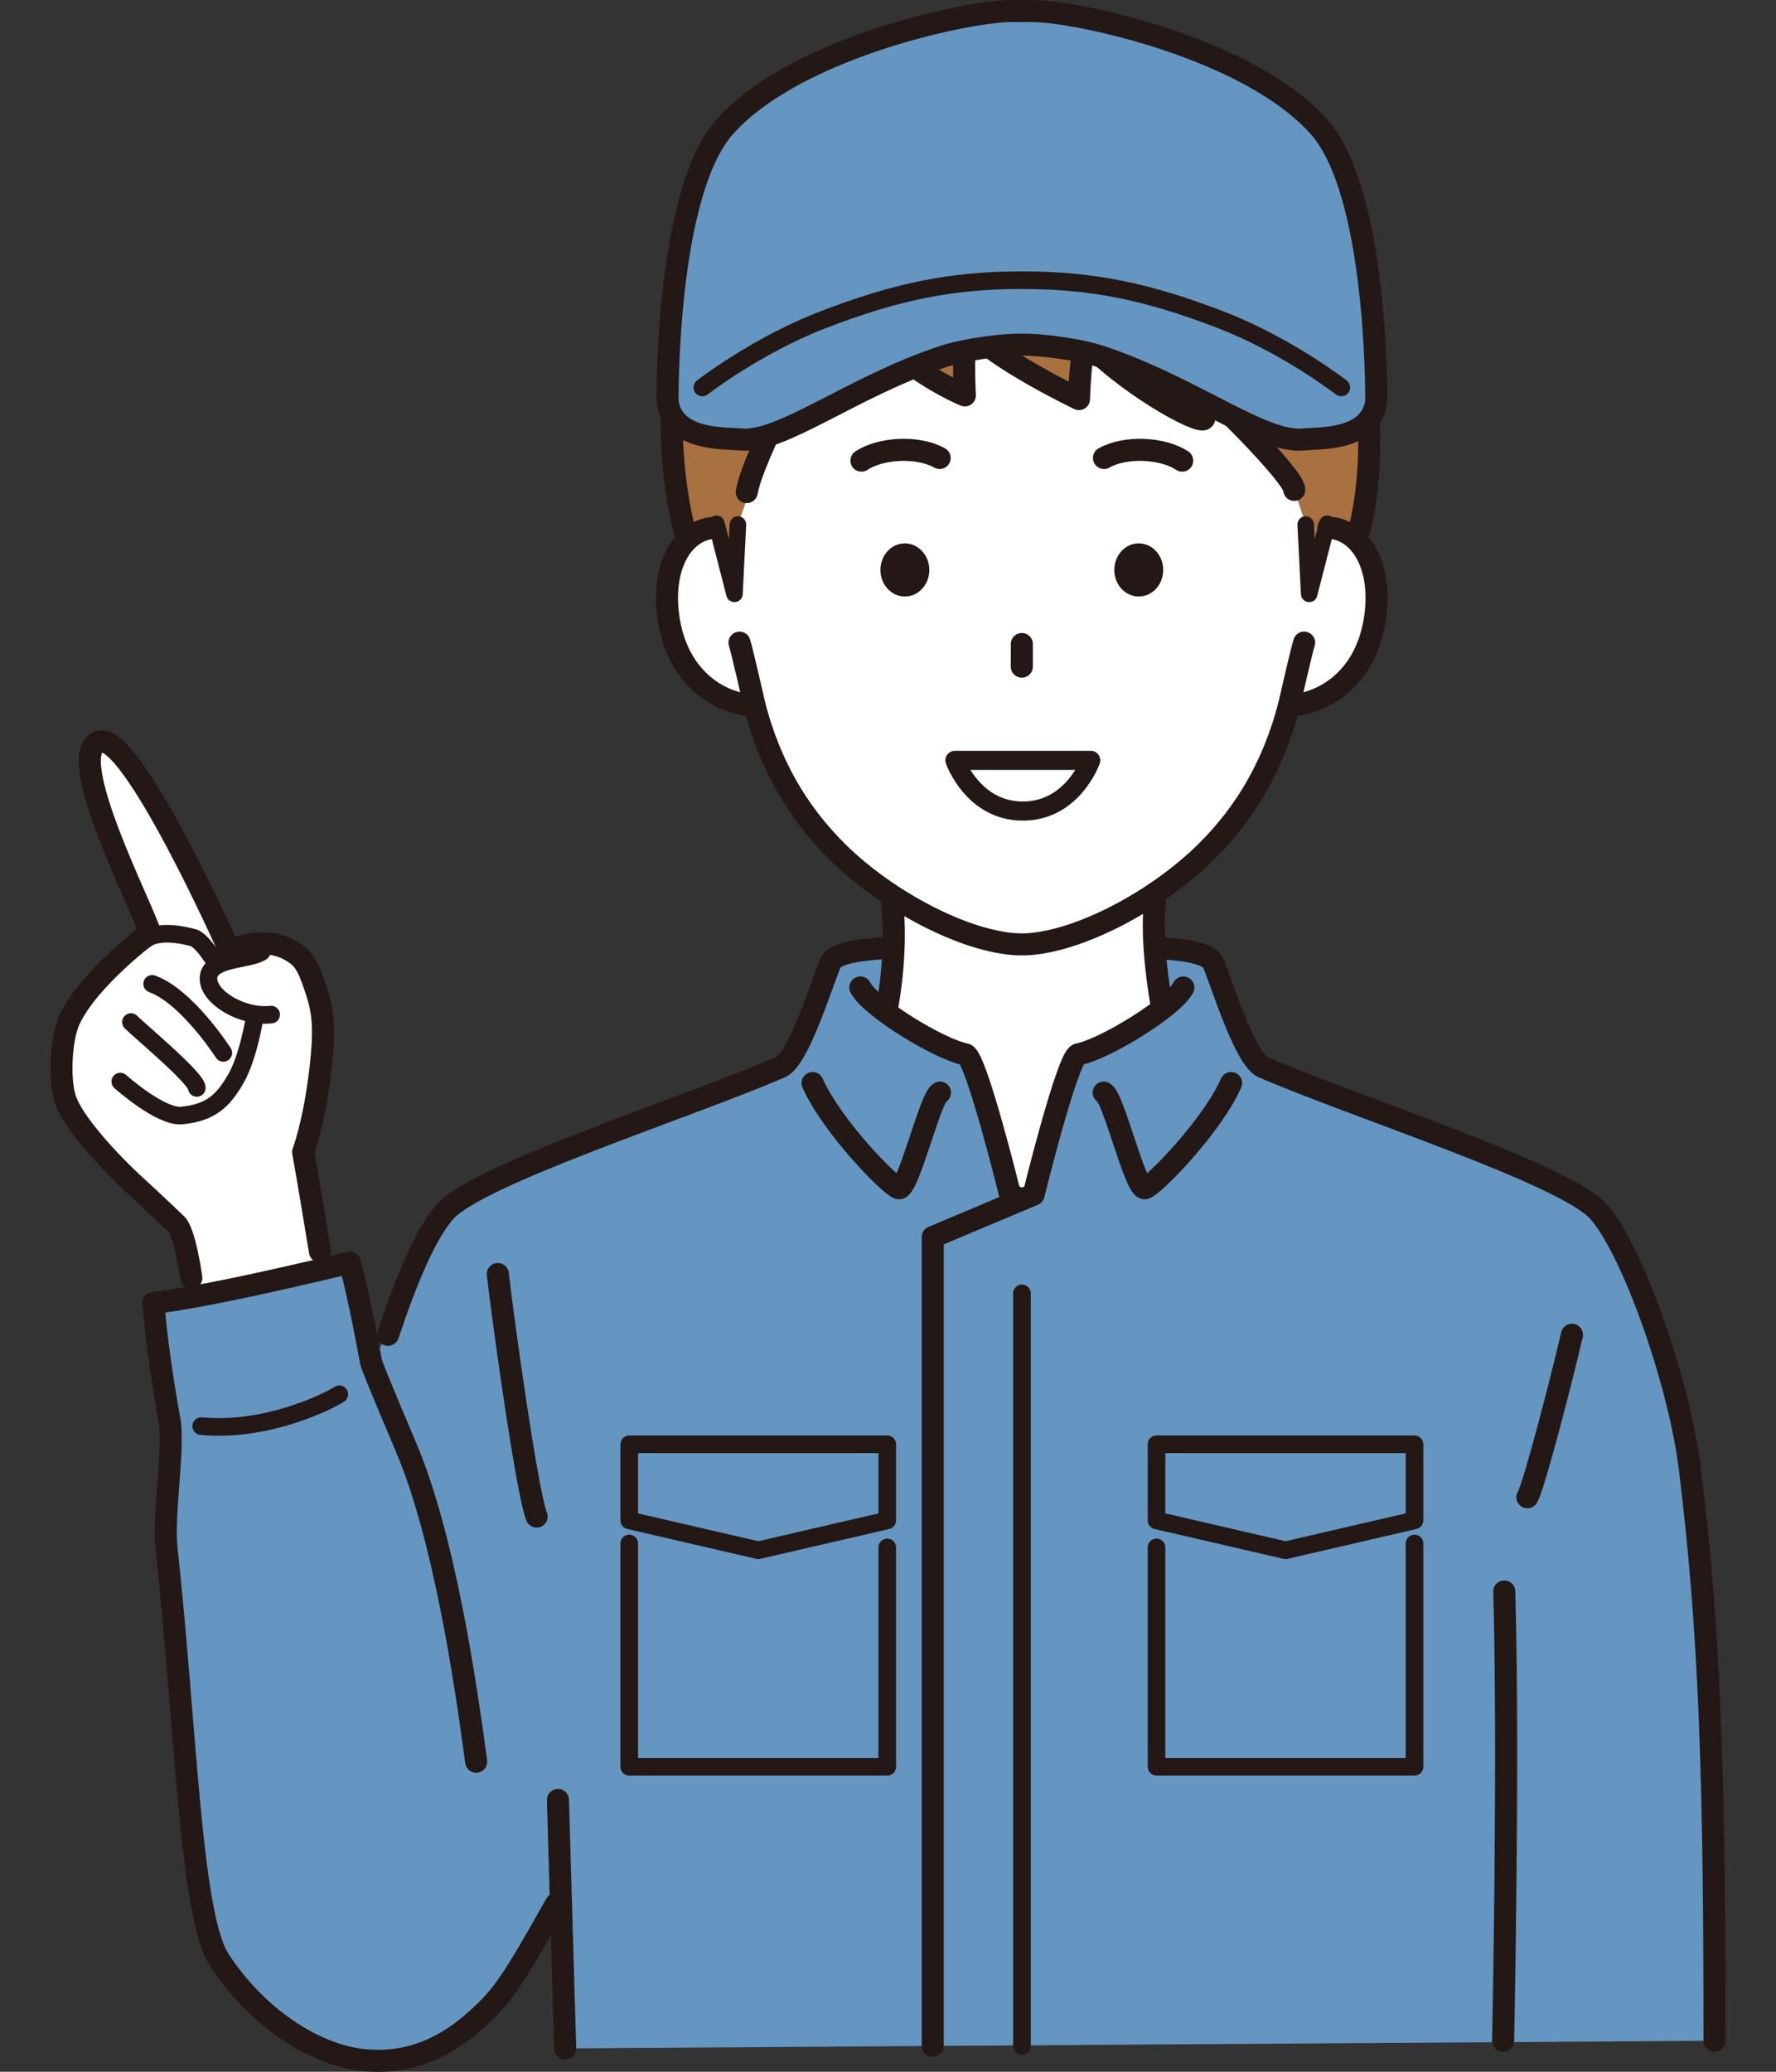 <?xml version="1.0" encoding="UTF-8"?> <svg xmlns="http://www.w3.org/2000/svg" id="_レイヤー_2" data-name="レイヤー 2" viewBox="0 0 260 303.23"><rect x="0" y="0" width="260" height="303.23" fill="#333333" stroke="none"/><defs><style> .cls-1, .cls-2, .cls-3, .cls-4, .cls-5, .cls-6, .cls-7, .cls-8 { stroke: #231815; stroke-linecap: round; stroke-linejoin: round; } .cls-1, .cls-3, .cls-9 { fill: #fff; } .cls-1, .cls-4 { stroke-width: 2.58px; } .cls-10, .cls-4, .cls-5, .cls-6, .cls-7, .cls-8 { fill: none; } .cls-10, .cls-11, .cls-12, .cls-13, .cls-9 { stroke-width: 0px; } .cls-2, .cls-6 { stroke-width: 3.23px; } .cls-2, .cls-13 { fill: #6596c1; } .cls-3, .cls-5 { stroke-width: 3.23px; } .cls-7 { stroke-width: 2.42px; } .cls-8 { stroke-width: 2.8px; } .cls-11 { fill: #231815; } .cls-12 { fill: #a97040; } </style></defs><g id="_レイヤー_2-2" data-name="レイヤー 2"><g><rect class="cls-10" y="1.62" width="260" height="300"></rect><g><path class="cls-9" d="m130.44,142.51c.49-3.97.53-8.15.05-11.66-2.86-1.88-5.54-4.01-7.8-6.24-6.1-6.02-9.99-13.03-12.2-21.45-5.31-.34-11.31-4.15-12.6-12.84-1.13-7.64,2.12-12.87,6.57-13.21l6.9-29.08,17.78-15.63,18.59-3.77,34.49,14.01,6.74,9.16,5.56,25.3c4.56.17,7.96,5.46,6.81,13.23-1.29,8.69-7.28,12.49-12.6,12.84-2.22,8.42-6.1,15.43-12.21,21.45-2.22,2.19-4.84,4.28-7.63,6.13h.47c-.53,3.72-.46,8.19.11,12.39l2.94,7.24-20.29,31.71s-10.49-10.03-11.89-10.03-10.49-11.19-11.43-11.19-1.87-10.03-1.87-10.03l3.52-8.32Z"></path><path class="cls-9" d="m46.84,183.17s-2.01-12.21-2.46-14.54c0,0,1.54-4.04,2.46-11.57.93-7.62.34-9.62-1.09-13.68-.93-2.64-1.81-3.43-3.11-4.2-4.2-2.49-9.02,0-9.02,0,0,0-14.35-32.31-19.12-30.62-5.28,1.87,6.53,24.56,7.46,27.98,0,0-9.02,6.68-11.81,12.75-1.23,2.66-1.54,8.58-.62,11.5,1.17,3.74,7.34,10.05,9.95,12.44,3.34,3.05,6.25,5.86,6.25,5.86,1.33,1.02,2.28,7.94,2.28,7.94,0,0,.52,7.73,1.45,8.04s13.68-1.55,14.61-2.18,2.77-9.71,2.77-9.71Z"></path><path class="cls-13" d="m54.33,199.4s-1.87-8.63-3.42-14.53c0,0-5.91,1.48-14.61,3.34-9.52,2.04-13.83,2.49-13.83,2.49,0,0,.31,5.91,2.33,17.1.75,4.15-.97,13.83-.42,18.85,2.83,25.84,3.46,53.63,7.69,60.15,5.44,8.39,13.86,13.9,20.98,14.69,8.52.95,14.08-3.55,16.82-6.02,3.7-3.33,5.13-5.43,11.5-16.79l1.37,21.13,168.26-1.12c0-37.77-.62-59.3-3.61-83.74-1.55-12.68-8.39-32.02-13.37-37.62-4.87-5.48-35.44-15.23-49.12-21.14-2.82-1.22-6.49-13.8-7.38-15.39-1.06-1.89-7.68-1.89-7.93-2.1l.52,8.76s-9.1,5.85-12.64,6.86c-1.63.47-7.46,21.68-7.46,21.68l-2.1-.7s-4.43-20.29-6.3-21.22c-3.7-1.85-12.12-7-12.12-7l.93-8.16c-.24.2-7.69-.02-8.75,1.87-.89,1.59-4.56,14.17-7.38,15.39-13.68,5.91-44.25,15.66-49.12,21.14-2.78,3.13-6.14,10.55-8.84,18.7l-2,3.38Z"></path><path class="cls-12" d="m198.37,78.88l.69-1.47c3.87-16.56-.92-34.97-7.38-46.02-3.71-6.35-11.09-15.15-20-19.2-2.17-.98-6.21-2.7-10.54-3.62-3.34-.71-20.83-4.59-32.55,4.3l-5.52,2.56c-7.14,2.02-14.82,11.45-17.65,16.3-6.45,11.06-9.17,29.12-5.29,45.68l.44,1.34,4.31-2.09,2.65,10.25.51-10.15s2.05-5.64,2.5-7.58c.87-3.71,5.93-14.82,8.08-17.24,0,0,2.63-3.67,3.94-5.19.68-.79,2.53-2.36,2.53-2.36,5.39,9.16,16.17,13.47,16.17,13.47,0,0-.6-10.74,1.08-9.16,4.85,4.58,15.63,9.7,15.63,9.7,0,0,.27-9.16,1.35-8.08,7,7,17.51,12.39,16.97,10.78-.27-.81-1.08-4.85-1.08-4.85,1.22.49,14.48,13.61,14.27,15.44l1.68,5.07.51,10.15,2.64-10.25,4.06,2.22Z"></path><path class="cls-5" d="m194.49,77.24c4.56.17,7.96,5.46,6.81,13.23-1.29,8.69-7.28,12.49-12.6,12.84-2.22,8.42-6.1,15.43-12.21,21.45-7.17,7.07-18.52,13.11-26.35,13.46h-1.12c-7.83-.35-19.17-6.39-26.35-13.46-6.1-6.02-9.99-13.03-12.2-21.45-5.31-.34-11.31-4.15-12.6-12.84-1.13-7.64,2.12-12.87,6.57-13.21"></path><g><path class="cls-3" d="m108.26,94.06c.37,1.11,2.22,9.25,2.22,9.25"></path><path class="cls-3" d="m190.92,94.06c-.37,1.11-2.22,9.25-2.22,9.25"></path></g><path class="cls-5" d="m130.57,131.66c.59,4.96.21,10.97-.77,16.18"></path><path class="cls-5" d="m169.21,130.88c-.7,4.9-.05,11.08.9,16.58"></path><path class="cls-5" d="m123.06,15.44c-7.14,2.02-14.82,11.45-17.65,16.3-6.45,11.06-9.17,29.12-5.29,45.68"></path><g><g><path class="cls-11" d="m136.05,83.42c0,2.15-1.6,3.89-3.58,3.89s-3.58-1.74-3.58-3.89,1.6-3.89,3.58-3.89,3.58,1.74,3.58,3.89Z"></path><path class="cls-5" d="m126.11,67.42c2.78-1.85,8.22-2.2,11.45-.39"></path></g><g><path class="cls-11" d="m163.13,83.42c0,2.15,1.6,3.89,3.58,3.89s3.58-1.74,3.58-3.89-1.6-3.89-3.58-3.89-3.58,1.74-3.58,3.89Z"></path><path class="cls-5" d="m173.07,67.42c-2.78-1.85-8.22-2.2-11.45-.39"></path></g></g><line class="cls-3" x1="149.59" y1="94.26" x2="149.59" y2="97.57"></line><path class="cls-5" d="m128.59,12.88c11.72-8.89,29.21-5.01,32.55-4.3,4.33.92,8.37,2.64,10.54,3.62,8.91,4.04,16.29,12.85,20,19.2,6.47,11.05,11.26,29.45,7.38,46.02"></path><g><polyline class="cls-7" points="104.88 76.66 107.52 86.92 108.03 76.77"></polyline><polyline class="cls-7" points="194.3 76.66 191.66 86.92 191.15 76.77"></polyline></g><path class="cls-5" d="m120.84,48.58c-2.15,2.42-10.51,17.98-11.52,23.44"></path><path class="cls-5" d="m125.08,44.4c5.39,9.16,16.17,13.47,16.17,13.47,0,0-.6-10.74,1.08-9.16,4.85,4.58,15.63,9.7,15.63,9.7,0,0,.27-9.16,1.35-8.08,7,7,17.51,12.39,16.97,10.78-.27-.81-1.08-4.85-1.08-4.85,1.22.49,14.48,13.61,14.27,15.44"></path><path class="cls-6" d="m220.22,232.94c.7,24.48-.17,65.75-.17,65.75"></path><path class="cls-6" d="m69.71,257.85c-1.68-12.59-4.8-33.06-10.21-45.89-.85-2.02-4.53-10.64-5.17-12.55,0,0-1.55-8.71-3.11-14.61,0,0-6.22,1.55-14.92,3.42-9.52,2.04-13.83,2.49-13.83,2.49,0,0,.31,5.91,2.33,17.1.75,4.15-.97,13.83-.42,18.85,2.83,25.84,3.46,53.63,7.69,60.15,5.44,8.39,13.86,13.9,20.98,14.69,8.52.95,14.08-3.55,16.82-6.02,3.7-3.33,5.13-5.43,11.5-16.79"></path><line class="cls-6" x1="82.74" y1="299.81" x2="81.68" y2="263.45"></line><path class="cls-6" d="m169.59,138.7c.24.2,6.87.21,7.93,2.1.89,1.59,4.56,14.17,7.38,15.39,13.68,5.91,44.25,15.66,49.12,21.14,4.97,5.6,11.81,24.94,13.37,37.62,3,24.44,3.61,45.97,3.61,83.74"></path><path class="cls-6" d="m72.88,186.47c.71,6.39,4.26,31.95,5.68,35.5"></path><path class="cls-6" d="m173.24,144.53c-1.4,2.8-11.42,9-15.39,9.79-1.55.31-6.53,20.52-6.53,20.52l-14.77,6.22v118.39"></path><path class="cls-6" d="m161.58,159.92c1.4.47,4.66,14.46,6.06,13.99s9.79-9.09,12.59-15.39"></path><polyline class="cls-4" points="207.08 225.91 207.08 258.59 169.31 258.59 169.31 226.48"></polyline><polygon class="cls-4" points="207.08 222.53 188.2 226.9 169.31 222.53 169.31 211.39 207.08 211.39 207.08 222.53"></polygon><path class="cls-6" d="m56.81,195.36c2.7-8.15,5.57-14.9,8.35-18.03,4.87-5.48,35.44-15.23,49.12-21.14,2.82-1.22,6.49-13.8,7.38-15.39,1.06-1.89,7.68-1.89,7.93-2.1"></path><path class="cls-6" d="m125.95,144.53c1.4,2.8,11.42,9,15.39,9.79,1.55.31,6.53,20.52,6.53,20.52l1.73.73"></path><path class="cls-6" d="m137.61,159.92c-1.4.47-4.66,14.46-6.06,13.99s-9.79-9.09-12.59-15.39"></path><line class="cls-4" x1="149.61" y1="189.3" x2="149.61" y2="299.45"></line><polyline class="cls-4" points="92.12 225.91 92.12 258.59 129.89 258.59 129.89 226.48"></polyline><polygon class="cls-4" points="92.12 222.53 111.01 226.9 129.89 222.53 129.89 211.39 92.12 211.39 92.12 222.53"></polygon><path class="cls-6" d="m230.13,195.36c-1.4,6.06-5.6,22.38-6.53,23.78"></path><path class="cls-4" d="m29.46,208.73c9.64.93,18.81-3.73,20.21-4.66"></path><path class="cls-6" d="m46.84,183.17s-2.01-12.21-2.46-14.54c0,0,1.54-4.04,2.46-11.57.93-7.62.34-9.62-1.09-13.68-.93-2.64-1.81-3.43-3.11-4.2-4.2-2.49-9.02,0-9.02,0,0,0-14.35-32.31-19.12-30.62-5.28,1.87,6.53,24.56,7.46,27.98,0,0-9.02,6.68-11.81,12.75-1.23,2.66-1.54,8.58-.62,11.5,1.17,3.74,7.34,10.05,9.95,12.44,3.34,3.05,6.25,5.86,6.25,5.86,1.33,1.02,2.28,7.94,2.28,7.94"></path><path class="cls-4" d="m17.61,158.3s5.91,5.29,9.02,4.97c4.28-.43,6.06-2.18,7.93-5.44s2.8-9.33,2.8-9.33"></path><path class="cls-4" d="m19.17,149.59c1.4,1.4,9.64,8.24,9.64,9.64"></path><path class="cls-4" d="m22.28,144c5.13,1.87,10.41,10.1,10.41,10.1"></path><path class="cls-4" d="m32.69,142.91s-2.33-4.66-4.2-5.6c0,0-4.82-1.55-7.15.16"></path><path class="cls-1" d="m38.29,139.33c-1.87,1.24-7.77.82-7.77,3.89,0,2.8,4.97,5.75,9.17,5.28"></path><path class="cls-8" d="m159.68,111.29s-2.61,7.42-9.94,7.42-9.94-7.42-9.94-7.42h19.88Z"></path><path class="cls-2" d="m149.59,1.62c2.01,0,2.23-.03,3.96.15,8.75.95,30.32,6.33,39.6,16.85,8.37,9.49,8.33,38.24,8.33,40.1-.76,5.83-8.33,5.36-10.64,5.6-6.03.61-16.14-7.6-29.62-12.11-3.41-1.14-9.2-1.83-11.62-1.76-2.43-.07-8.21.62-11.62,1.76-13.47,4.51-23.58,12.72-29.62,12.11-2.31-.23-9.89.23-10.64-5.6,0-1.87-.04-30.62,8.33-40.1,9.28-10.52,30.85-15.9,39.6-16.85,1.73-.19,1.95-.16,3.96-.15Z"></path><path class="cls-4" d="m196.36,56.71s-7.91-6.14-17.56-9.87c-10.85-4.2-18.96-5.83-29.15-5.83h-.11c-10.18,0-18.29,1.63-29.15,5.83-9.66,3.73-17.57,9.87-17.57,9.87"></path></g></g></g></svg> 